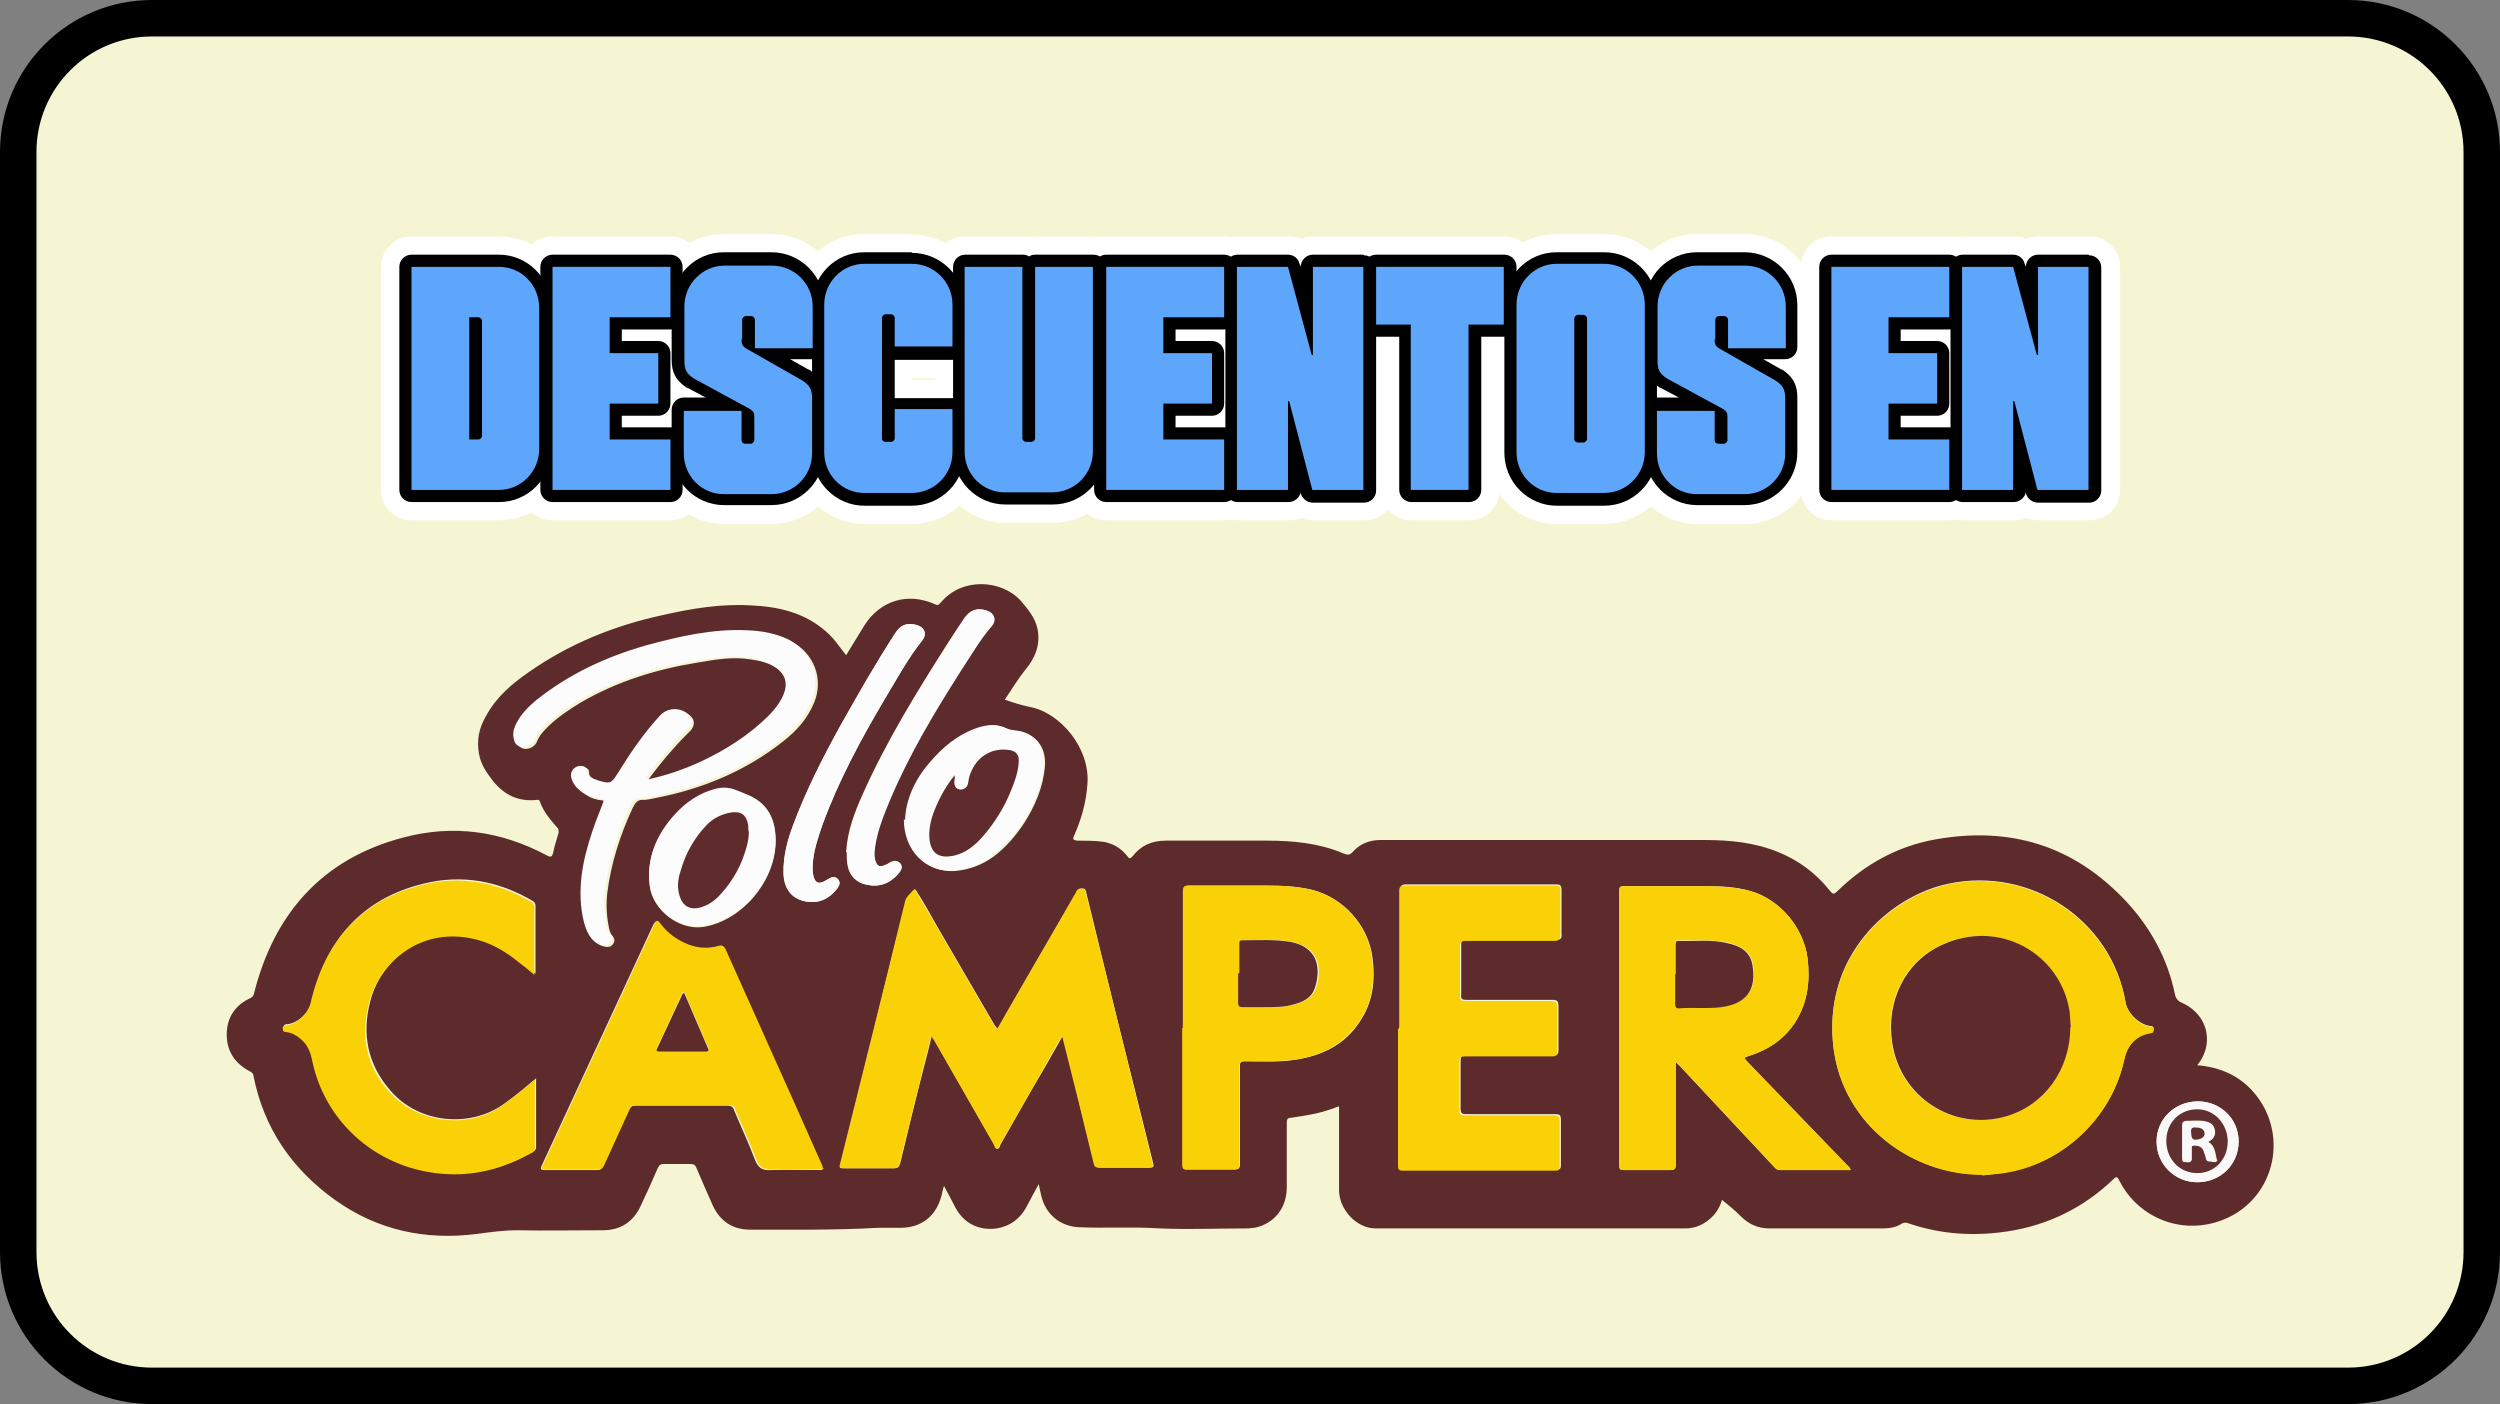 <?xml version="1.0" encoding="UTF-8"?>
<svg xmlns="http://www.w3.org/2000/svg" version="1.1" viewBox="0 0 411.3 231">
  <rect x="0" y="0" width="411.3" height="231" fill="#808080" stroke="none"/>
  <defs>
    <style>
      .cls-1 {
        fill: #fad006;
      }

      .cls-2 {
        fill: #622f31;
      }

      .cls-3 {
        fill: #5f2b2d;
      }

      .cls-4 {
        isolation: isolate;
      }

      .cls-5 {
        fill: #fff;
      }

      .cls-6 {
        fill: #5ea6fc;
      }

      .cls-7 {
        fill: #f5f5d3;
        fill-rule: evenodd;
      }

      .cls-8 {
        fill: #5e2a2c;
      }

      .cls-9 {
        fill: #5e2b2c;
      }

      .cls-10 {
        fill: #fcfcfc;
      }

      .cls-11 {
        fill: #faf8f8;
      }
    </style>
  </defs>
  <!-- Generator: Adobe Illustrator 28.6.0, SVG Export Plug-In . SVG Version: 1.2.0 Build 709)  -->
  <g>
    <g id="Capa_1">
      <g>
        <g>
          <path class="cls-7" d="M25,3h361.3c12.1,0,22,9.9,22,22v181c0,12.1-9.9,22-22,22H25c-12.1,0-22-9.9-22-22V25C3,12.8,12.9,3,25,3Z"/>
          <path d="M386.3,231H25c-13.8,0-25-11.2-25-25V25C0,11.2,11.2,0,25,0h361.3c13.8,0,25,11.2,25,25v181c0,13.8-11.2,25-25,25ZM25,6C14.5,6,6,14.5,6,25v181c0,10.5,8.5,19,19,19h361.3c10.5,0,19-8.5,19-19V25c0-10.5-8.5-19-19-19H25Z"/>
        </g>
        <g class="cls-4">
          <g class="cls-4">
            <g>
              <path class="cls-5" d="M67.7,83.1c-1.4,0-2.5-1.1-2.5-2.5v-36.7c0-1.4,1.1-2.5,2.5-2.5h14.4c5,0,9.1,4.1,9.1,9.2v23.3c0,5.1-4.1,9.2-9.1,9.2h-14.4Z"/>
              <path class="cls-5" d="M82.1,43.9c3.7,0,6.6,3,6.6,6.7v23.3c0,3.7-3,6.7-6.6,6.7h-14.4v-36.7h14.4M77.2,72.3h1.5c.3,0,.6-.3.6-.6v-18.9c0-.3-.3-.6-.6-.6h-1.5v20.1M82.1,38.9h-14.4c-2.8,0-5,2.2-5,5v36.7c0,2.8,2.2,5,5,5h14.4c6.4,0,11.6-5.2,11.6-11.7v-23.3c0-6.4-5.2-11.7-11.6-11.7h0Z"/>
            </g>
            <g>
              <path class="cls-5" d="M90.9,83.1c-1.4,0-2.5-1.1-2.5-2.5v-36.7c0-1.4,1.1-2.5,2.5-2.5h19.4c1.4,0,2.5,1.1,2.5,2.5v8.3c0,1.4-1.1,2.5-2.5,2.5h-7.5v.9h5.5c1.4,0,2.5,1.1,2.5,2.5v8.3c0,1.4-1.1,2.5-2.5,2.5h-5.5v.9h7.5c1.4,0,2.5,1.1,2.5,2.5v8.3c0,1.4-1.1,2.5-2.5,2.5h-19.4Z"/>
              <path class="cls-5" d="M110.3,43.9v8.3h-10v5.9h8v8.3h-8v5.9h10v8.3h-19.4v-36.7h19.4M110.3,38.9h-19.4c-2.8,0-5,2.2-5,5v36.7c0,2.8,2.2,5,5,5h19.4c2.8,0,5-2.2,5-5v-8.3c0-1.8-.9-3.3-2.3-4.2.2-.5.3-1.1.3-1.7v-8.3c0-.6-.1-1.2-.3-1.7,1.4-.9,2.3-2.4,2.3-4.2v-8.3c0-2.8-2.2-5-5-5h0Z"/>
            </g>
            <g>
              <path class="cls-5" d="M119.1,83.6c-5,0-9.1-4.1-9.1-9.2v-7c0-1.4,1.1-2.5,2.5-2.5h1.7l-1.2-.7c0,0-.1,0-.2-.1-2-1.3-2.8-2.7-2.8-5v-9c0-5.1,4.1-9.2,9.1-9.2h7.8c5.1,0,9.2,4.1,9.2,9.2v6.9c0,1.4-1.1,2.5-2.5,2.5h-1.7l1.3.8c0,0,.1,0,.2.1,1.6,1.1,2.7,2.4,2.7,5v9c0,5.1-4.1,9.2-9.2,9.2h-7.8Z"/>
              <path class="cls-5" d="M126.9,43.5c3.7,0,6.7,3,6.7,6.7v6.9h-9.5v-4.7c0-.3-.3-.6-.6-.6h-.9c-.3,0-.6.3-.6.6v3.3c0,.8,0,1.1.7,1.6l9.3,5.3c1.2.8,1.6,1.4,1.6,3v9c0,3.7-3,6.7-6.7,6.7h-7.8c-3.7,0-6.6-3-6.6-6.7v-7h9.5v4.8c0,.4.3.6.6.6h.9c.3,0,.6-.3.6-.6v-3.5c0-.9,0-1.1-.7-1.6l-9.2-5c-1.2-.8-1.6-1.4-1.6-2.9v-9c0-3.7,3-6.7,6.6-6.7h7.8M126.9,38.5h-7.8c-6.4,0-11.6,5.2-11.6,11.7v9c0,1.9.4,3.5,1.4,4.8-.9.9-1.4,2.1-1.4,3.5v7c0,6.4,5.2,11.7,11.6,11.7h7.8c6.4,0,11.7-5.2,11.7-11.7v-9c0-2.2-.6-3.7-1.4-4.9.9-.9,1.4-2.1,1.4-3.5v-6.9c0-6.4-5.2-11.7-11.7-11.7h0Z"/>
            </g>
            <g>
              <path class="cls-5" d="M142.3,83.6c-5,0-9.1-4.1-9.1-9.2v-24.3c0-5.1,4.1-9.2,9.1-9.2h7.8c5.1,0,9.2,4.1,9.2,9.2v6.9c0,1.4-1.1,2.5-2.5,2.5h-9.1v5.3h9.1c1.4,0,2.5,1.1,2.5,2.5v7c0,5.1-4.1,9.2-9.2,9.2h-7.8Z"/>
              <path class="cls-5" d="M150,43.5c3.7,0,6.7,3,6.7,6.7v6.9h-9.5v-4.7c0-.3-.3-.6-.6-.6h-.9c-.3,0-.6.3-.6.6v19.8c0,.4.3.6.6.6h.9c.3,0,.6-.3.6-.6v-4.8h9.5v7c0,3.7-3,6.7-6.7,6.7h-7.8c-3.7,0-6.6-3-6.6-6.7v-24.3c0-3.7,3-6.7,6.6-6.7h7.8M150,38.5h-7.8c-6.4,0-11.6,5.2-11.6,11.7v24.3c0,6.4,5.2,11.7,11.6,11.7h7.8c6.4,0,11.7-5.2,11.7-11.7v-7c0-2.8-2.2-5-5-5h-6.6v-.3h6.6c2.8,0,5-2.2,5-5v-6.9c0-6.4-5.2-11.7-11.7-11.7h0Z"/>
            </g>
            <g>
              <path class="cls-5" d="M165.4,83.5c-5,0-9.1-4.1-9.1-9.2v-30.4c0-1.4,1.1-2.5,2.5-2.5h9.5c.4,0,.7,0,1,.2.3-.1.7-.2,1-.2h9.5c1.4,0,2.5,1.1,2.5,2.5v30.4c0,5.1-4.1,9.2-9.2,9.2h-7.8Z"/>
              <path class="cls-5" d="M179.8,43.9v30.4c0,3.7-3,6.7-6.7,6.7h-7.8c-3.7,0-6.6-3-6.6-6.7v-30.4h9.5v28.2c0,.3.3.6.6.6h.9c.3,0,.6-.3.6-.6v-28.2h9.5M179.8,38.9h-9.5c-.4,0-.7,0-1,.1-.3,0-.7-.1-1-.1h-9.5c-2.8,0-5,2.2-5,5v30.4c0,6.4,5.2,11.7,11.6,11.7h7.8c6.4,0,11.7-5.2,11.7-11.7v-30.4c0-2.8-2.2-5-5-5h0Z"/>
            </g>
            <g>
              <path class="cls-5" d="M181.9,83.1c-1.4,0-2.5-1.1-2.5-2.5v-36.7c0-1.4,1.1-2.5,2.5-2.5h19.4c1.4,0,2.5,1.1,2.5,2.5v8.3c0,1.4-1.1,2.5-2.5,2.5h-7.5v.9h5.5c1.4,0,2.5,1.1,2.5,2.5v8.3c0,1.4-1.1,2.5-2.5,2.5h-5.5v.9h7.5c1.4,0,2.5,1.1,2.5,2.5v8.3c0,1.4-1.1,2.5-2.5,2.5h-19.4Z"/>
              <path class="cls-5" d="M201.4,43.9v8.3h-10v5.9h8v8.3h-8v5.9h10v8.3h-19.4v-36.7h19.4M201.4,38.9h-19.4c-2.8,0-5,2.2-5,5v36.7c0,2.8,2.2,5,5,5h19.4c2.8,0,5-2.2,5-5v-8.3c0-1.8-.9-3.3-2.3-4.2.2-.5.3-1.1.3-1.7v-8.3c0-.6-.1-1.2-.3-1.7,1.4-.9,2.3-2.4,2.3-4.2v-8.3c0-2.8-2.2-5-5-5h0Z"/>
            </g>
            <g>
              <path class="cls-5" d="M215.9,83.1c-.8,0-1.5-.4-2-1-.5.6-1.2,1-2,1h-8.4c-1.4,0-2.5-1.1-2.5-2.5v-36.7c0-1.4,1.1-2.5,2.5-2.5h8.3c.8,0,1.6.4,2,1.1.5-.6,1.2-1.1,2-1.1h8.3c1.4,0,2.5,1.1,2.5,2.5v36.7c0,1.4-1.1,2.5-2.5,2.5h-8.4Z"/>
              <path class="cls-5" d="M224.3,43.9v36.7h-8.4l-3.8-14.6h-.2v14.6h-8.4v-36.7h8.3l3.9,14.5h.2v-14.5h8.3M224.3,38.9h-8.3c-.7,0-1.4.2-2,.4-.6-.3-1.3-.4-2-.4h-8.3c-2.8,0-5,2.2-5,5v36.7c0,2.8,2.2,5,5,5h8.4c.7,0,1.4-.1,2-.4.6.3,1.3.4,2,.4h8.4c2.8,0,5-2.2,5-5v-36.7c0-2.8-2.2-5-5-5h0Z"/>
            </g>
            <g>
              <path class="cls-5" d="M232.2,83.1c-1.4,0-2.5-1.1-2.5-2.5v-24.7h-3.3c-1.4,0-2.5-1.1-2.5-2.5v-9.5c0-1.4,1.1-2.5,2.5-2.5h21c1.4,0,2.5,1.1,2.5,2.5v9.5c0,1.4-1.1,2.5-2.5,2.5h-3.3v24.7c0,1.4-1.1,2.5-2.5,2.5h-9.5Z"/>
              <path class="cls-5" d="M247.4,43.9v9.5h-5.8v27.2h-9.5v-27.2h-5.8v-9.5h21M247.4,38.9h-21c-2.8,0-5,2.2-5,5v9.5c0,2.8,2.2,5,5,5h.8v22.2c0,2.8,2.2,5,5,5h9.5c2.8,0,5-2.2,5-5v-22.2h.8c2.8,0,5-2.2,5-5v-9.5c0-2.8-2.2-5-5-5h0Z"/>
            </g>
            <g>
              <path class="cls-5" d="M256.1,83.6c-5,0-9.1-4.1-9.1-9.2v-24.3c0-5.1,4.1-9.2,9.1-9.2h7.8c5.1,0,9.2,4.1,9.2,9.2v24.3c0,5.1-4.1,9.2-9.2,9.2h-7.8Z"/>
              <path class="cls-5" d="M263.9,43.5c3.7,0,6.7,3,6.7,6.7v24.3c0,3.7-3,6.7-6.7,6.7h-7.8c-3.7,0-6.6-3-6.6-6.7v-24.3c0-3.7,3-6.7,6.6-6.7h7.8M259.6,72.8h.9c.3,0,.6-.3.6-.6v-19.8c0-.3-.3-.6-.6-.6h-.9c-.3,0-.6.3-.6.6v19.8c0,.4.3.6.6.6M263.9,38.5h-7.8c-6.4,0-11.6,5.2-11.6,11.7v24.3c0,6.4,5.2,11.7,11.6,11.7h7.8c6.4,0,11.7-5.2,11.7-11.7v-24.3c0-6.4-5.2-11.7-11.7-11.7h0Z"/>
            </g>
            <g>
              <path class="cls-5" d="M279.3,83.6c-5,0-9.1-4.1-9.1-9.2v-7c0-1.4,1.1-2.5,2.5-2.5h1.7l-1.2-.7c0,0-.1,0-.2-.1-2-1.3-2.8-2.7-2.8-5v-9c0-5.1,4.1-9.2,9.1-9.2h7.8c5.1,0,9.2,4.1,9.2,9.2v6.9c0,1.4-1.1,2.5-2.5,2.5h-1.7l1.3.8c0,0,.1,0,.2.1,1.6,1.1,2.7,2.4,2.7,5v9c0,5.1-4.1,9.2-9.2,9.2h-7.8Z"/>
              <path class="cls-5" d="M287,43.5c3.7,0,6.7,3,6.7,6.7v6.9h-9.5v-4.7c0-.3-.3-.6-.6-.6h-.9c-.3,0-.6.3-.6.6v3.3c0,.8,0,1.1.7,1.6l9.3,5.3c1.2.8,1.6,1.4,1.6,3v9c0,3.7-3,6.7-6.7,6.7h-7.8c-3.7,0-6.6-3-6.6-6.7v-7h9.5v4.8c0,.4.3.6.6.6h.9c.3,0,.6-.3.6-.6v-3.5c0-.9,0-1.1-.7-1.6l-9.2-5c-1.2-.8-1.6-1.4-1.6-2.9v-9c0-3.7,3-6.7,6.6-6.7h7.8M287,38.5h-7.8c-6.4,0-11.6,5.2-11.6,11.7v9c0,1.9.4,3.5,1.4,4.8-.9.9-1.4,2.1-1.4,3.5v7c0,6.4,5.2,11.7,11.6,11.7h7.8c6.4,0,11.7-5.2,11.7-11.7v-9c0-2.2-.6-3.7-1.4-4.9.9-.9,1.4-2.1,1.4-3.5v-6.9c0-6.4-5.2-11.7-11.7-11.7h0Z"/>
            </g>
            <g>
              <path class="cls-5" d="M301.2,83.1c-1.4,0-2.5-1.1-2.5-2.5v-36.7c0-1.4,1.1-2.5,2.5-2.5h19.4c1.4,0,2.5,1.1,2.5,2.5v8.3c0,1.4-1.1,2.5-2.5,2.5h-7.5v.9h5.5c1.4,0,2.5,1.1,2.5,2.5v8.3c0,1.4-1.1,2.5-2.5,2.5h-5.5v.9h7.5c1.4,0,2.5,1.1,2.5,2.5v8.3c0,1.4-1.1,2.5-2.5,2.5h-19.4Z"/>
              <path class="cls-5" d="M320.7,43.9v8.3h-10v5.9h8v8.3h-8v5.9h10v8.3h-19.4v-36.7h19.4M320.7,38.9h-19.4c-2.8,0-5,2.2-5,5v36.7c0,2.8,2.2,5,5,5h19.4c2.8,0,5-2.2,5-5v-8.3c0-1.8-.9-3.3-2.3-4.2.2-.5.3-1.1.3-1.7v-8.3c0-.6-.1-1.2-.3-1.7,1.4-.9,2.3-2.4,2.3-4.2v-8.3c0-2.8-2.2-5-5-5h0Z"/>
            </g>
            <g>
              <path class="cls-5" d="M335.2,83.1c-.8,0-1.5-.4-2-1-.5.6-1.2,1-2,1h-8.4c-1.4,0-2.5-1.1-2.5-2.5v-36.7c0-1.4,1.1-2.5,2.5-2.5h8.3c.8,0,1.6.4,2,1.1.5-.6,1.2-1.1,2-1.1h8.3c1.4,0,2.5,1.1,2.5,2.5v36.7c0,1.4-1.1,2.5-2.5,2.5h-8.4Z"/>
              <path class="cls-5" d="M343.6,43.9v36.7h-8.4l-3.8-14.6h-.2v14.6h-8.4v-36.7h8.3l3.9,14.5h.2v-14.5h8.3M343.6,38.9h-8.3c-.7,0-1.4.2-2,.4-.6-.3-1.3-.4-2-.4h-8.3c-2.8,0-5,2.2-5,5v36.7c0,2.8,2.2,5,5,5h8.4c.7,0,1.4-.1,2-.4.6.3,1.3.4,2,.4h8.4c2.8,0,5-2.2,5-5v-36.7c0-2.8-2.2-5-5-5h0Z"/>
            </g>
          </g>
        </g>
        <g class="cls-4">
          <g class="cls-4">
            <g>
              <path d="M67.7,81.6c-.6,0-1-.4-1-1v-36.7c0-.6.4-1,1-1h14.4c4.2,0,7.6,3.4,7.6,7.7v23.3c0,4.2-3.4,7.7-7.6,7.7h-14.4ZM78.2,71.3v-18.1h0v18.1h0Z"/>
              <path d="M82.1,43.9c3.7,0,6.6,3,6.6,6.7v23.3c0,3.7-3,6.7-6.6,6.7h-14.4v-36.7h14.4M77.2,72.3h1.5c.3,0,.6-.3.6-.6v-18.9c0-.3-.3-.6-.6-.6h-1.5v20.1M82.1,41.9h-14.4c-1.1,0-2,.9-2,2v36.7c0,1.1.9,2,2,2h14.4c4.8,0,8.6-3.9,8.6-8.7v-23.3c0-4.8-3.9-8.7-8.6-8.7h0Z"/>
            </g>
            <g>
              <path d="M90.9,81.6c-.6,0-1-.4-1-1v-36.7c0-.6.4-1,1-1h19.4c.6,0,1,.4,1,1v8.3c0,.6-.4,1-1,1h-9v3.9h7c.6,0,1,.4,1,1v8.3c0,.6-.4,1-1,1h-7v3.9h9c.6,0,1,.4,1,1v8.3c0,.6-.4,1-1,1h-19.4Z"/>
              <path d="M110.3,43.9v8.3h-10v5.9h8v8.3h-8v5.9h10v8.3h-19.4v-36.7h19.4M110.3,41.9h-19.4c-1.1,0-2,.9-2,2v36.7c0,1.1.9,2,2,2h19.4c1.1,0,2-.9,2-2v-8.3c0-1.1-.9-2-2-2h-8v-1.9h6c1.1,0,2-.9,2-2v-8.3c0-1.1-.9-2-2-2h-6v-1.9h8c1.1,0,2-.9,2-2v-8.3c0-1.1-.9-2-2-2h0Z"/>
            </g>
            <g>
              <path d="M119.1,82.1c-4.2,0-7.6-3.4-7.6-7.7v-7c0-.6.4-1,1-1h7.6l-6.4-3.5c-1.6-1.1-2.1-2-2.1-3.8v-9c0-4.2,3.4-7.7,7.6-7.7h7.8c4.2,0,7.7,3.4,7.7,7.7v6.9c0,.6-.4,1-1,1h-7.4l6.3,3.6c1.4.9,2.1,1.8,2.1,3.8v9c0,4.2-3.4,7.7-7.7,7.7h-7.8ZM123,71.8v-3.2c0-.2,0-.5,0-.6,0,0,0,0,0,0v3.8h0ZM123,56.2v-3.5h0v2.9c0,.2,0,.5,0,.6h0s0,0,0,0Z"/>
              <path d="M126.9,43.5c3.7,0,6.7,3,6.7,6.7v6.9h-9.5v-4.7c0-.3-.3-.6-.6-.6h-.9c-.3,0-.6.3-.6.6v3.3c0,.8,0,1.1.7,1.6l9.3,5.3c1.2.8,1.6,1.4,1.6,3v9c0,3.7-3,6.7-6.7,6.7h-7.8c-3.7,0-6.6-3-6.6-6.7v-7h9.5v4.8c0,.4.3.6.6.6h.9c.3,0,.6-.3.6-.6v-3.5c0-.9,0-1.1-.7-1.6l-9.2-5c-1.2-.8-1.6-1.4-1.6-2.9v-9c0-3.7,3-6.7,6.6-6.7h7.8M126.9,41.5h-7.8c-4.8,0-8.6,3.9-8.6,8.7v9c0,2.1.7,3.4,2.5,4.6,0,0,0,0,.1,0l3,1.6h-3.6c-1.1,0-2,.9-2,2v7c0,4.8,3.9,8.7,8.6,8.7h7.8c4.8,0,8.7-3.9,8.7-8.7v-9c0-2.4-1-3.6-2.5-4.6,0,0,0,0-.1,0l-3-1.7h3.6c1.1,0,2-.9,2-2v-6.9c0-4.8-3.9-8.7-8.7-8.7h0Z"/>
            </g>
            <g>
              <path d="M142.3,82.1c-4.2,0-7.6-3.4-7.6-7.7v-24.3c0-4.2,3.4-7.7,7.6-7.7h7.8c4.2,0,7.7,3.4,7.7,7.7v6.9c0,.6-.4,1-1,1h-9.5c-.6,0-1-.4-1-1v-4.3h0v19.1h0v-4.4c0-.6.4-1,1-1h9.5c.6,0,1,.4,1,1v7c0,4.2-3.4,7.7-7.7,7.7h-7.8Z"/>
              <path d="M150,43.5c3.7,0,6.7,3,6.7,6.7v6.9h-9.5v-4.7c0-.3-.3-.6-.6-.6h-.9c-.3,0-.6.3-.6.6v19.8c0,.4.3.6.6.6h.9c.3,0,.6-.3.6-.6v-4.8h9.5v7c0,3.7-3,6.7-6.7,6.7h-7.8c-3.7,0-6.6-3-6.6-6.7v-24.3c0-3.7,3-6.7,6.6-6.7h7.8M150,41.5h-7.8c-4.8,0-8.6,3.9-8.6,8.7v24.3c0,4.8,3.9,8.7,8.6,8.7h7.8c4.8,0,8.7-3.9,8.7-8.7v-7c0-1.1-.9-2-2-2h-9.5s0,0,0,0v-6.3s0,0,0,0h9.5c1.1,0,2-.9,2-2v-6.9c0-4.8-3.9-8.7-8.7-8.7h0Z"/>
            </g>
            <g>
              <path d="M165.4,82c-4.2,0-7.6-3.4-7.6-7.7v-30.4c0-.6.4-1,1-1h9.5c.6,0,1,.4,1,1v27.8h0v-27.8c0-.6.4-1,1-1h9.5c.6,0,1,.4,1,1v30.4c0,4.2-3.4,7.7-7.7,7.7h-7.8Z"/>
              <path d="M179.8,43.9v30.4c0,3.7-3,6.7-6.7,6.7h-7.8c-3.7,0-6.6-3-6.6-6.7v-30.4h9.5v28.2c0,.3.3.6.6.6h.9c.3,0,.6-.3.6-.6v-28.2h9.5M179.8,41.9h-9.5c-.4,0-.7.1-1,.3-.3-.2-.6-.3-1-.3h-9.5c-1.1,0-2,.9-2,2v30.4c0,4.8,3.9,8.7,8.6,8.7h7.8c4.8,0,8.7-3.9,8.7-8.7v-30.4c0-1.1-.9-2-2-2h0Z"/>
            </g>
            <g>
              <path d="M181.9,81.6c-.6,0-1-.4-1-1v-36.7c0-.6.4-1,1-1h19.4c.6,0,1,.4,1,1v8.3c0,.6-.4,1-1,1h-9v3.9h7c.6,0,1,.4,1,1v8.3c0,.6-.4,1-1,1h-7v3.9h9c.6,0,1,.4,1,1v8.3c0,.6-.4,1-1,1h-19.4Z"/>
              <path d="M201.4,43.9v8.3h-10v5.9h8v8.3h-8v5.9h10v8.3h-19.4v-36.7h19.4M201.4,41.9h-19.4c-1.1,0-2,.9-2,2v36.7c0,1.1.9,2,2,2h19.4c1.1,0,2-.9,2-2v-8.3c0-1.1-.9-2-2-2h-8v-1.9h6c1.1,0,2-.9,2-2v-8.3c0-1.1-.9-2-2-2h-6v-1.9h8c1.1,0,2-.9,2-2v-8.3c0-1.1-.9-2-2-2h0Z"/>
            </g>
            <g>
              <path d="M215.9,81.6c-.5,0-.9-.3-1-.7l-2-7.7v7.4c0,.6-.4,1-1,1h-8.4c-.6,0-1-.4-1-1v-36.7c0-.6.4-1,1-1h8.3c.5,0,.8.3,1,.7l2.1,7.9v-7.6c0-.6.4-1,1-1h8.3c.6,0,1,.4,1,1v36.7c0,.6-.4,1-1,1h-8.4Z"/>
              <path d="M224.3,43.9v36.7h-8.4l-3.8-14.6h-.2v14.6h-8.4v-36.7h8.3l3.9,14.5h.2v-14.5h8.3M224.3,41.9h-8.3c-1.1,0-2,.9-2,2h0c0,0-.2-.5-.2-.5-.2-.9-1-1.5-1.9-1.5h-8.3c-1.1,0-2,.9-2,2v36.7c0,1.1.9,2,2,2h8.4c1,0,1.9-.8,2-1.7v.3c.3.9,1.1,1.5,2,1.5h8.4c1.1,0,2-.9,2-2v-36.7c0-1.1-.9-2-2-2h0Z"/>
            </g>
            <g>
              <path d="M232.2,81.6c-.6,0-1-.4-1-1v-26.2h-4.8c-.6,0-1-.4-1-1v-9.5c0-.6.4-1,1-1h21c.6,0,1,.4,1,1v9.5c0,.6-.4,1-1,1h-4.8v26.2c0,.6-.4,1-1,1h-9.5Z"/>
              <path d="M247.4,43.9v9.5h-5.8v27.2h-9.5v-27.2h-5.8v-9.5h21M247.4,41.9h-21c-1.1,0-2,.9-2,2v9.5c0,1.1.9,2,2,2h3.8v25.2c0,1.1.9,2,2,2h9.5c1.1,0,2-.9,2-2v-25.2h3.8c1.1,0,2-.9,2-2v-9.5c0-1.1-.9-2-2-2h0Z"/>
            </g>
            <g>
              <path d="M256.1,82.1c-4.2,0-7.6-3.4-7.6-7.7v-24.3c0-4.2,3.4-7.7,7.6-7.7h7.8c4.2,0,7.7,3.4,7.7,7.7v24.3c0,4.2-3.4,7.7-7.7,7.7h-7.8ZM260,71.8v-19.1h0v19.1h0Z"/>
              <path d="M263.9,43.5c3.7,0,6.7,3,6.7,6.7v24.3c0,3.7-3,6.7-6.7,6.7h-7.8c-3.7,0-6.6-3-6.6-6.7v-24.3c0-3.7,3-6.7,6.6-6.7h7.8M259.6,72.8h.9c.3,0,.6-.3.6-.6v-19.8c0-.3-.3-.6-.6-.6h-.9c-.3,0-.6.3-.6.6v19.8c0,.4.3.6.6.6M263.9,41.5h-7.8c-4.8,0-8.6,3.9-8.6,8.7v24.3c0,4.8,3.9,8.7,8.6,8.7h7.8c4.8,0,8.7-3.9,8.7-8.7v-24.3c0-4.8-3.9-8.7-8.7-8.7h0Z"/>
            </g>
            <g>
              <path d="M279.3,82.1c-4.2,0-7.6-3.4-7.6-7.7v-7c0-.6.4-1,1-1h7.6l-6.4-3.5c-1.6-1.1-2.1-2-2.1-3.8v-9c0-4.2,3.4-7.7,7.6-7.7h7.8c4.2,0,7.7,3.4,7.7,7.7v6.9c0,.6-.4,1-1,1h-7.4l6.3,3.6c1.4.9,2.1,1.8,2.1,3.8v9c0,4.2-3.4,7.7-7.7,7.7h-7.8ZM283.2,71.8v-3.2c0-.2,0-.5,0-.6,0,0,0,0,0,0v3.8h0ZM283.2,56.2v-3.5h0v2.9c0,.2,0,.5,0,.6h0s0,0,0,0Z"/>
              <path d="M287,43.5c3.7,0,6.7,3,6.7,6.7v6.9h-9.5v-4.7c0-.3-.3-.6-.6-.6h-.9c-.3,0-.6.3-.6.6v3.3c0,.8,0,1.1.7,1.6l9.3,5.3c1.2.8,1.6,1.4,1.6,3v9c0,3.7-3,6.7-6.7,6.7h-7.8c-3.7,0-6.6-3-6.6-6.7v-7h9.5v4.8c0,.4.3.6.6.6h.9c.3,0,.6-.3.6-.6v-3.5c0-.9,0-1.1-.7-1.6l-9.2-5c-1.2-.8-1.6-1.4-1.6-2.9v-9c0-3.7,3-6.7,6.6-6.7h7.8M287,41.5h-7.8c-4.8,0-8.6,3.9-8.6,8.7v9c0,2.1.7,3.4,2.5,4.6,0,0,0,0,.1,0l3,1.6h-3.6c-1.1,0-2,.9-2,2v7c0,4.8,3.9,8.7,8.6,8.7h7.8c4.8,0,8.7-3.9,8.7-8.7v-9c0-2.4-1-3.6-2.5-4.6,0,0,0,0-.1,0l-3-1.7h3.6c1.1,0,2-.9,2-2v-6.9c0-4.8-3.9-8.7-8.7-8.7h0Z"/>
            </g>
            <g>
              <path d="M301.2,81.6c-.6,0-1-.4-1-1v-36.7c0-.6.4-1,1-1h19.4c.6,0,1,.4,1,1v8.3c0,.6-.4,1-1,1h-9v3.9h7c.6,0,1,.4,1,1v8.3c0,.6-.4,1-1,1h-7v3.9h9c.6,0,1,.4,1,1v8.3c0,.6-.4,1-1,1h-19.4Z"/>
              <path d="M320.7,43.9v8.3h-10v5.9h8v8.3h-8v5.9h10v8.3h-19.4v-36.7h19.4M320.7,41.9h-19.4c-1.1,0-2,.9-2,2v36.7c0,1.1.9,2,2,2h19.4c1.1,0,2-.9,2-2v-8.3c0-1.1-.9-2-2-2h-8v-1.9h6c1.1,0,2-.9,2-2v-8.3c0-1.1-.9-2-2-2h-6v-1.9h8c1.1,0,2-.9,2-2v-8.3c0-1.1-.9-2-2-2h0Z"/>
            </g>
            <g>
              <path d="M335.2,81.6c-.5,0-.9-.3-1-.7l-2-7.7v7.4c0,.6-.4,1-1,1h-8.4c-.6,0-1-.4-1-1v-36.7c0-.6.4-1,1-1h8.3c.5,0,.8.3,1,.7l2.1,7.9v-7.6c0-.6.4-1,1-1h8.3c.6,0,1,.4,1,1v36.7c0,.6-.4,1-1,1h-8.4Z"/>
              <path d="M343.6,43.9v36.7h-8.4l-3.8-14.6h-.2v14.6h-8.4v-36.7h8.3l3.9,14.5h.2v-14.5h8.3M343.6,41.9h-8.3c-1.1,0-2,.9-2,2h0c0,0-.2-.5-.2-.5-.2-.9-1-1.5-1.9-1.5h-8.3c-1.1,0-2,.9-2,2v36.7c0,1.1.9,2,2,2h8.4c1,0,1.9-.8,2-1.7v.3c.3.9,1.1,1.5,2,1.5h8.4c1.1,0,2-.9,2-2v-36.7c0-1.1-.9-2-2-2h0Z"/>
            </g>
          </g>
        </g>
        <g class="cls-4">
          <g class="cls-4">
            <path class="cls-6" d="M88.7,50.6v23.3c0,3.7-3,6.7-6.6,6.7h-14.4v-36.7h14.4c3.7,0,6.6,3,6.6,6.7ZM78.7,72.3c.3,0,.6-.3.6-.6v-18.9c0-.3-.3-.6-.6-.6h-1.5v20.1h1.5Z"/>
            <path class="cls-6" d="M110.3,43.9v8.3h-10v5.9h8v8.3h-8v5.9h10v8.3h-19.4v-36.7h19.4Z"/>
            <path class="cls-6" d="M122,55.7c0,.8,0,1.1.7,1.6l9.3,5.3c1.2.8,1.6,1.4,1.6,3v9c0,3.7-3,6.7-6.7,6.7h-7.8c-3.7,0-6.6-3-6.6-6.7v-7h9.5v4.8c0,.4.3.6.6.6h.9c.3,0,.6-.3.6-.6v-3.5c0-.9,0-1.1-.7-1.6l-9.2-5c-1.2-.8-1.6-1.4-1.6-2.9v-9c0-3.7,3-6.7,6.6-6.7h7.8c3.7,0,6.7,3,6.7,6.7v6.9h-9.5v-4.7c0-.3-.3-.6-.6-.6h-.9c-.3,0-.6.3-.6.6v3.3Z"/>
            <path class="cls-6" d="M156.7,74.4c0,3.7-3,6.7-6.7,6.7h-7.8c-3.7,0-6.6-3-6.6-6.7v-24.3c0-3.7,3-6.7,6.6-6.7h7.8c3.7,0,6.7,3,6.7,6.7v6.9h-9.5v-4.7c0-.3-.3-.6-.6-.6h-.9c-.3,0-.6.3-.6.6v19.8c0,.4.3.6.6.6h.9c.3,0,.6-.3.6-.6v-4.8h9.5v7Z"/>
            <path class="cls-6" d="M170.3,43.9h9.5v30.4c0,3.7-3,6.7-6.7,6.7h-7.8c-3.7,0-6.6-3-6.6-6.7v-30.4h9.5v28.2c0,.3.3.6.6.6h.9c.3,0,.6-.3.6-.6v-28.2Z"/>
            <path class="cls-6" d="M201.4,43.9v8.3h-10v5.9h8v8.3h-8v5.9h10v8.3h-19.4v-36.7h19.4Z"/>
            <path class="cls-6" d="M211.9,43.9l3.9,14.5h.2v-14.5h8.3v36.7h-8.4l-3.8-14.6h-.2v14.6h-8.4v-36.7h8.3Z"/>
            <path class="cls-6" d="M226.4,53.4v-9.5h21v9.5h-5.8v27.2h-9.5v-27.2h-5.8Z"/>
            <path class="cls-6" d="M270.6,74.4c0,3.7-3,6.7-6.7,6.7h-7.8c-3.7,0-6.6-3-6.6-6.7v-24.3c0-3.7,3-6.7,6.6-6.7h7.8c3.7,0,6.7,3,6.7,6.7v24.3ZM259,72.2c0,.4.3.6.6.6h.9c.3,0,.6-.3.6-.6v-19.8c0-.3-.3-.6-.6-.6h-.9c-.3,0-.6.3-.6.6v19.8Z"/>
            <path class="cls-6" d="M282.1,55.7c0,.8,0,1.1.7,1.6l9.3,5.3c1.2.8,1.6,1.4,1.6,3v9c0,3.7-3,6.7-6.7,6.7h-7.8c-3.7,0-6.6-3-6.6-6.7v-7h9.5v4.8c0,.4.3.6.6.6h.9c.3,0,.6-.3.6-.6v-3.5c0-.9,0-1.1-.7-1.6l-9.2-5c-1.2-.8-1.6-1.4-1.6-2.9v-9c0-3.7,3-6.7,6.6-6.7h7.8c3.7,0,6.7,3,6.7,6.7v6.9h-9.5v-4.7c0-.3-.3-.6-.6-.6h-.9c-.3,0-.6.3-.6.6v3.3Z"/>
            <path class="cls-6" d="M320.7,43.9v8.3h-10v5.9h8v8.3h-8v5.9h10v8.3h-19.4v-36.7h19.4Z"/>
            <path class="cls-6" d="M331.2,43.9l3.9,14.5h.2v-14.5h8.3v36.7h-8.4l-3.8-14.6h-.2v14.6h-8.4v-36.7h8.3Z"/>
          </g>
        </g>
        <g>
          <path class="cls-9" d="M360.4,175.2c4.9.1,8.9,2,11.5,6,4.9,7.5,1.2,18.2-8.6,20.2-6,1.2-12-1.8-14.7-7.3-.3-.6-.5-.5-.9-.1-4.9,4.7-10.8,7.6-17.5,8.6-5.4.8-10.8.5-16.1-1.3-.5-.2-.8-.2-1.2,0-.9.6-2,.8-3.1.8-6.2,0-12.5,0-18.7,0-1.9,0-3.4-.7-4.7-2-1-1-2.1-1.9-3.1-2.7-.3,1.1-1,2.4-2.2,3.3-1.1.9-2.4,1.4-3.8,1.4-4.9,0-9.7,0-14.6,0-1.2,0-2.4,0-3.6,0-10.9,0-21.9,0-32.8,0-3.1,0-6-3.1-6-6.3,0-4.3,0-8.5,0-12.8,0-.3,0-.6,0-1-1.8.7-3.5,1.2-5.4,1.5-.8.1-1.7.3-2.5.4-.6,0-.7.3-.7.8,0,3.5,0,7,0,10.6,0,3.4-2,6-5.3,6.7-.4,0-.8.1-1.2.1-4.8,0-9.6.2-14.3,0-4.5-.3-9,0-13.5-.2-3.1-.2-5.4-2.2-6.1-5.2-.1-.6-.3-1.2-.4-1.9-.8,1.4-1.4,2.6-2.1,3.9-1.1,1.9-2.6,3-4.8,3.4-2.9.4-5.4-.8-6.8-3.4-.6-1.2-1.2-2.3-1.9-3.6-.2.6-.3,1.1-.4,1.6-.9,3.4-3.3,5.3-6.8,5.3-1.2,0-2.5,0-3.7,0-7,.4-14,.3-21,.3-2.9,0-4.9-1.4-6.1-3.9-.9-2-1.8-4.1-2.7-6.2-.2-.5-.4-.7-1-.7-1.4,0-2.9,0-4.3,0-.6,0-.8.1-1.1.7-.9,2.1-1.8,4.1-2.8,6.2-1.2,2.6-3.3,4-6.2,4-4.7,0-9.3.1-14,0-2.3,0-4.5.3-6.7.6-8.5,1.1-16.4-.6-23.4-5.6-7.1-5.1-11.7-11.8-13.4-20.4,0-.4-.3-.6-.7-.8-2.4-1.3-3.7-3.3-3.7-6,0-2.7,1.3-4.8,3.9-6,.4-.2.5-.4.6-.8,3.3-13.1,11.2-22.1,24.5-25.6,8.2-2.2,16.1-1.1,23.6,2.9.7.4.9.3,1.1-.4.2-1.1.6-2.2.9-3.3,0-.3,0-.5-.1-.7-1.2-1.4-2.4-2.7-3-4.5-.1-.3-.3-.2-.5-.2-2.9.3-5.2-.7-7.1-3-1.1-1.4-2.1-2.8-2.4-4.6-.4-2.2,0-4.2,1.1-6.1,1.7-3.2,4.3-5.4,7.2-7.4,6.6-4.6,14-7.6,21.9-9.3,4.8-1.1,9.7-1.9,14.6-1.6,4.5.2,8.8,1.2,12.3,4.3,1.3,1.1,2.2,2.5,3.3,3.9,1-1.6,2-3.3,3-4.9,2.6-4.1,7.1-5.5,11.6-3.5.6.3.7,0,1-.3,3.5-4.2,10-3.7,13.1-.3,1.2,1.4,2.4,2.8,2.8,4.7.5,2.6-.4,4.8-2.1,6.8-1.2,1.5-2.2,3.2-3.3,4.8,1.4.5,2.7.9,4.1,1.2,5,.9,10,6.8,9.5,12.7-.2,3-1,5.8-2.2,8.5-.3.6-.1.7.5.8,1.5,0,2.9,0,4.4.2,1.6.3,2.9,1.1,3.9,2.4.3.4.4.4.8,0,1.4-1.8,3.2-2.6,5.5-2.6,5.5,0,11.1,0,16.6,0,4.3,0,8.6.4,12.6,2.1.7.3,1.1.3,1.6-.3,1.2-1.3,2.7-1.9,4.5-1.9,10.5,0,21.1,0,31.6,0,1.6,0,3.2,0,4.8,0,5.7,0,11.3,0,17,0,4.1,0,8.2.4,12.1,2,3.4,1.4,6.2,3.5,8.5,6.4.5.6.7.5,1.2,0,4.5-4.4,9.9-7.4,16.1-8.5,12.3-2.2,22.8,1,31.4,10.2,4,4.3,6.8,9.4,8,15.2.1.6.4,1.1,1,1.4,4.7,2,5.7,7.3,2.2,10.9,0,0-.1.1-.3.3ZM174.7,170.5c.2.2.2.4.3.6,1.7,6.7,3.3,13.5,5,20.2.2.6.4.8,1,.8,2.7,0,5.4,0,8.1,0,.6,0,.8-.1.6-.8-3.7-14.8-7.4-29.6-11-44.5-.1-.6-.4-.7-.9-.6-.5,0-.6.4-.8.8-4.2,7.2-8.3,14.3-12.4,21.5-.1.3-.3.5-.5.8-.2-.3-.3-.5-.5-.7-3.2-5.5-6.4-11-9.6-16.5-1-1.8-2-3.6-3.1-5.3-.1-.2-.3-.7-.6-.3-.4.6-1.1,1-1.3,1.8-3.6,14.4-7.1,28.8-10.7,43.2-.2.7,0,.7.6.7,2.7,0,5.4,0,8.2,0,.6,0,.8-.2,1-.8,1.3-5.4,2.6-10.8,4-16.2.4-1.5.8-3.1,1.2-4.8.2.4.4.6.5.8,3.3,5.7,6.5,11.4,9.8,17.1.1.3.2.7.5.7.3,0,.4-.4.5-.7,2.4-4.2,4.8-8.5,7.3-12.7,1-1.7,1.9-3.4,2.9-5.1ZM326.1,193.3c.7,0,1.8-.1,2.9-.3,10-1.2,18.4-8.9,20.5-18.8.5-2.3,1.9-3.9,4.3-4.3.4,0,.5-.2.5-.6,0-.4-.2-.5-.5-.5-1.8-.2-3.8-2.1-4.1-3.9-2.3-13.6-15.7-22.4-29.2-19.5-9.5,2-20.9,11.8-18.8,27.3,1.7,12.3,12.8,20.6,24.4,20.5ZM304.5,192.5c-.2-.5-.5-.7-.8-1-5.4-5.6-10.8-11.2-16.2-16.8-.7-.7-.7-.7.3-1,3.2-1,5.8-2.8,7.6-5.6,2-3.2,2.4-6.6,2-10.3-.6-5.1-4.5-9.8-9.4-11.2-2.4-.7-4.8-.8-7.2-.8-4.5,0-9,0-13.6,0-.6,0-.8.1-.8.7,0,15.1,0,30.1,0,45.2,0,.7.2.8.8.8,2.5,0,5,0,7.6,0,.7,0,.9-.2.9-.9,0-5.3,0-10.6,0-15.9,0-.3,0-.6,0-1,.3.3.4.5.6.6,5.2,5.6,10.4,11.1,15.6,16.7.2.3.5.5.9.5,3.9,0,7.7,0,11.7,0ZM230.2,169.1s0,0,0,0c0,7.5,0,15,0,22.4,0,.5,0,.9.7.9,8.4,0,16.8,0,25.2,0,.6,0,.7-.2.7-.7,0-2.5,0-5,0-7.5,0-.7-.2-.9-.9-.9-4.9,0-9.8,0-14.7,0-.7,0-.9-.2-.9-.9,0-2.6,0-5.2,0-7.8,0-.8.1-1,1-1,4.7,0,9.4,0,14.2,0,.8,0,.9-.2.9-.9,0-2.4,0-4.7,0-7.1,0-.8-.1-1.1-1-1.1-4.7,0-9.4,0-14.1,0-.7,0-1-.1-.9-.9,0-2.7,0-5.4,0-8.1,0-.8.2-.9.9-.9,4.9,0,9.7,0,14.6,0,.8,0,1.1-.1,1-1,0-2.4,0-4.8,0-7.2,0-.8-.3-.9-.9-.9-8.2,0-16.5,0-24.7,0-.7,0-.9.2-.9.9,0,7.5,0,15,0,22.5ZM194.6,169.1c0,7.5,0,15,0,22.5,0,.6.1.9.8.8,2.6,0,5.1,0,7.7,0,.7,0,.9-.2.9-.9,0-5.4,0-10.8,0-16.1,0-.7.2-.8.8-.8,2.9,0,5.8.2,8.6-.3,4.3-.7,7.9-2.5,10.3-6.2,2.2-3.2,2.6-6.8,2.1-10.6-.7-5.3-4.8-9.8-9.9-11.1-2.5-.6-5-.7-7.5-.7-4.3,0-8.5,0-12.8,0-.8,0-.9.3-.9,1,0,7.5,0,14.9,0,22.4ZM88,177.6c-.5.4-.8.6-1.1.9-1.3,1.1-2.7,2.2-4.1,3.2-5.6,3.9-13.9,3.1-18.5-2.2-3.8-4.3-4.8-9.3-3.4-14.7,1.6-6.5,8.1-12.4,16.9-10.6,3.1.6,5.7,2.2,8.1,4.2.7.6,1.4,1.1,2.2,1.8,0-3.9,0-7.5,0-11.2,0-.4-.2-.6-.5-.8-5.6-3.3-11.7-4.4-18-2.8-10.2,2.5-16,9.4-18.3,19.4-.4,1.7-2.2,3.5-4,3.7-.3,0-.6,0-.6.5,0,.4.1.6.6.6.8,0,1.5.4,2.2,1,1.3,1,1.7,2.4,2.1,3.9,2.5,11,12.1,18.6,23.4,18.5,4.5,0,8.7-1.2,12.6-3.5.3-.2.6-.3.6-.7,0-3.7,0-7.5,0-11.4ZM135.3,192.4c0-.2-.1-.4-.2-.5-5.3-11.9-10.7-23.8-16-35.8-.2-.5-.5-.6-1-.4-1.7.5-3.3.4-5-.2-1.8-.7-3.4-1.8-4.6-3.4-.3-.4-.5-.9-1,0-6.1,13.2-12.2,26.3-18.3,39.5-.2.5-.5.9.4.9,2.9,0,5.7,0,8.6,0,.6,0,.8-.2,1-.7,1.4-3.1,2.8-6.1,4.2-9.2.2-.5.5-.7,1.1-.7,5.1,0,10.1,0,15.2,0,.6,0,.9.2,1.1.8,1.1,2.7,2.4,5.4,3.4,8.1.5,1.3,1.2,1.8,2.6,1.7,2.7-.1,5.5,0,8.3,0ZM106.7,128.2c2-2.7,4.1-5.2,6.3-7.4.4-.4.8-.7,1-1.2.2-.5.2-.9,0-1.3-1.1-1.7-3.5-1.9-4.9-.4-2.7,2.9-5,6.1-7,9.5-1.1,1.8-1.3,1.9-3.3,1.3-.3,0-.6-.2-.8-.3-.6-.3-1.1-.6-1.1-1.4,0-.6-.6-.8-1.1-.7-1,0-1.7,1-1.4,2,.3,1.1,1,1.8,1.9,2.4.9.6,1.8.9,2.9,1,.5,0,.6.2.4.7-.5,1-.9,2-1.2,3.1-1.7,4.7-2.9,9.5-2.3,14.6.2,1.4.4,2.8,1.2,4,.6,1,1.4,1.6,2.6,1.7.5,0,.8-.2,1.1-.7.2-.4,0-.8-.2-1.1-.4-.4-.5-.9-.6-1.3-.4-1.9-.5-3.8-.3-5.7.6-4.9,2.1-9.6,4.2-14.1.4-.8.8-1.4,1.8-1.3.6,0,1.3-.2,1.9-.3,7.7-1.5,14.8-4.4,21-9.3,2.2-1.7,4-3.7,5.1-6.3,1.7-4,0-8.3-3.8-10.2-2.1-1-4.3-1.4-6.6-1.5-5.8-.3-11.4,1-16.9,2.5-6.6,1.8-12.6,4.7-18,9-1.3,1-2.4,2.2-3.2,3.7-.4.8-.7,1.6-.5,2.5.2.8.6,1.4,1.4,1.5.8.1,1.7-.4,2-1.1.4-1.1,1.2-1.9,2-2.7,1.6-1.5,3.4-2.7,5.2-3.8,6-3.5,12.5-5.5,19.3-6.6,2.9-.5,5.8-1,8.8-.5,1.5.2,3,.6,4.3,1.5,1.8,1.3,2.2,2.8,1.3,4.8-.6,1.3-1.5,2.4-2.5,3.4-3.1,3.1-6.8,5.4-10.8,7.3-2.8,1.3-5.6,2.3-8.8,3ZM148.9,134.9c0,5.2,3.7,8.7,8.2,8.4,2.3-.2,4.5-1,6.4-2.4,2-1.5,3.6-3.4,5-5.5,1.8-2.8,3.1-5.9,3.4-9.2.3-3.2-1.4-5.4-4.4-5.9-.6,0-1.3-.1-1.8-.4-1.5-.8-3-.7-4.6-.1-3.3,1.1-5.8,3.3-8,5.8-2.5,2.9-3.9,6.2-4,9.4ZM127.6,138.4c0-3.5-1.3-6.2-4.7-7.5-.7-.3-1.3-.5-2-.8-1.1-.4-2.2-.4-3.3-.1-2.7.7-4.8,2.2-6.6,4.2-3,3.3-4.7,7-4.1,11.6.5,4,4.9,7.3,8.8,6.7,6.3-1,11.8-7.4,11.9-13.9ZM139.3,140.2c0,.7,0,1.3.1,2,.3,1.9,1.5,3.1,3.4,3.4,2.2.4,3.9-.5,5.2-2.2.3-.4.5-.9,0-1.4-.4-.4-.9-.5-1.4-.2-.3.2-.6.4-1,.5-.9.4-1.5.2-1.7-.8-.2-.8-.1-1.5,0-2.3.4-2.6,1.3-5.1,2.4-7.5,3.2-7.6,7.4-14.6,11.8-21.5,1.6-2.4,3-4.9,4.9-7.1,1-1.1.5-2.3-.9-2.7-1.4-.4-2.5,0-3.4,1.2-.9,1.3-1.8,2.7-2.7,4.1-5.1,8-10.1,16.1-14,24.8-1.4,3.1-2.6,6.2-2.8,9.7ZM133.7,148.4c1.6,0,3-.9,4.1-2.3.3-.4.5-.9.1-1.4-.4-.5-.9-.5-1.4-.2-.4.2-.7.4-1.1.6-.8.3-1.2.1-1.5-.7-.2-.6-.3-1.3-.2-2,.1-2.3.9-4.5,1.6-6.7,2.6-7.2,6.3-14,10.2-20.6,2-3.3,3.8-6.7,6.2-9.7.9-1.1.4-2.3-1-2.6-1.6-.4-2.6,0-3.5,1.5-3.2,5-6.1,10.1-9,15.2-2.9,5.2-5.6,10.6-7.7,16.2-.9,2.6-1.7,5.2-1.6,7.9,0,3,1.8,4.8,4.8,4.8ZM361.6,181.2c-3.8,0-6.8,2.9-6.8,6.6,0,3.7,3,6.7,6.7,6.7,3.8,0,6.8-2.9,6.8-6.7,0-3.7-3-6.6-6.7-6.6Z"/>
          <path class="cls-1" d="M174.7,170.5c-1,1.7-2,3.4-2.9,5.1-2.4,4.2-4.8,8.5-7.3,12.7-.1.2-.2.7-.5.7-.3,0-.4-.4-.5-.7-3.3-5.7-6.5-11.4-9.8-17.1-.1-.2-.3-.4-.5-.8-.4,1.7-.8,3.2-1.2,4.8-1.3,5.4-2.7,10.8-4,16.2-.1.6-.4.8-1,.8-2.7,0-5.4,0-8.2,0-.6,0-.8,0-.6-.7,3.6-14.4,7.2-28.8,10.7-43.2.2-.8.8-1.2,1.3-1.8.3-.4.5,0,.6.3,1,1.8,2.1,3.5,3.1,5.3,3.2,5.5,6.4,11,9.6,16.5.1.2.3.4.5.7.2-.3.4-.6.5-.8,4.1-7.2,8.3-14.3,12.4-21.5.2-.3.2-.7.8-.8.5,0,.8,0,.9.6,3.7,14.8,7.3,29.6,11,44.5.2.7,0,.8-.6.8-2.7,0-5.4,0-8.1,0-.7,0-.9-.2-1-.8-1.6-6.7-3.3-13.5-5-20.2,0-.2,0-.4-.3-.6Z"/>
          <path class="cls-1" d="M326.1,193.3c-11.6,0-22.7-8.2-24.4-20.5-2.1-15.5,9.3-25.2,18.8-27.3,13.5-2.9,26.8,5.9,29.2,19.5.3,1.8,2.3,3.7,4.1,3.9.4,0,.6,0,.5.5,0,.4,0,.5-.5.6-2.4.4-3.8,2-4.3,4.3-2.1,9.8-10.5,17.6-20.5,18.8-1.1.1-2.2.2-2.9.3ZM340.6,169c0-.8,0-1.6-.2-2.5-1.4-9.5-11.5-15.5-21.1-11-6,2.8-9.1,9.2-8.1,16,1.3,8.9,9.9,14.6,18.6,12.2,6.4-1.8,10.8-7.7,10.7-14.7Z"/>
          <path class="cls-1" d="M304.5,192.5c-4,0-7.8,0-11.7,0-.4,0-.6-.3-.9-.5-5.2-5.6-10.4-11.1-15.6-16.7-.1-.2-.3-.3-.6-.6,0,.5,0,.7,0,1,0,5.3,0,10.6,0,15.9,0,.7-.2.9-.9.9-2.5,0-5,0-7.6,0-.6,0-.8,0-.8-.8,0-15.1,0-30.1,0-45.2,0-.6.2-.7.8-.7,4.5,0,9,0,13.6,0,2.4,0,4.9.2,7.2.8,4.9,1.4,8.8,6.1,9.4,11.2.4,3.7,0,7.1-2,10.3-1.8,2.8-4.4,4.6-7.6,5.6-.9.3-.9.3-.3,1,5.4,5.6,10.8,11.2,16.2,16.8.3.3.6.5.8,1ZM275.7,160.2c0,1.6,0,3.3,0,4.9,0,.4,0,.7.6.7,2.3,0,4.7.1,7-.2,4.3-.6,5.8-3,5.1-7-.4-2.1-2.1-3-4-3.5-2.7-.6-5.5-.3-8.2-.4-.5,0-.4.3-.4.6,0,1.6,0,3.2,0,4.8Z"/>
          <path class="cls-1" d="M230.2,169.1c0-7.5,0-15,0-22.5,0-.7.2-.9.9-.9,8.2,0,16.5,0,24.7,0,.7,0,1,.1.9.9,0,2.4,0,4.8,0,7.2,0,.8-.3,1-1,1-4.9,0-9.7,0-14.6,0-.7,0-.9.2-.9.9,0,2.7,0,5.4,0,8.1,0,.8.2.9.9.9,4.7,0,9.4,0,14.1,0,.9,0,1,.3,1,1.1,0,2.4,0,4.7,0,7.1,0,.7-.1.9-.9.9-4.7,0-9.4,0-14.2,0-.8,0-1,.2-1,1,0,2.6,0,5.2,0,7.8,0,.7.2.9.9.9,4.9,0,9.8,0,14.7,0,.7,0,.9.2.9.9,0,2.5,0,5,0,7.5,0,.5-.1.7-.7.7-8.4,0-16.8,0-25.2,0-.7,0-.7-.4-.7-.9,0-7.5,0-15,0-22.4,0,0,0,0,0,0Z"/>
          <path class="cls-1" d="M194.6,169.1c0-7.5,0-14.9,0-22.4,0-.7.1-1,.9-1,4.3,0,8.5,0,12.8,0,2.5,0,5.1.1,7.5.7,5.2,1.3,9.2,5.8,9.9,11.1.5,3.8.1,7.4-2.1,10.6-2.5,3.7-6.1,5.5-10.3,6.2-2.9.4-5.8.3-8.6.3-.6,0-.8.2-.8.8,0,5.4,0,10.8,0,16.1,0,.7-.2.9-.9.9-2.6,0-5.1,0-7.7,0-.7,0-.8-.2-.8-.8,0-7.5,0-15,0-22.5ZM203.9,160.1c0,1.6,0,3.3,0,4.9,0,.5.1.7.7.7,1.2,0,2.4,0,3.7,0,1.6,0,3.3,0,4.9-.5,1.4-.4,2.8-1.1,3.3-2.6,1.1-3.2.6-6.7-3.8-7.6-2.7-.6-5.5-.3-8.2-.3-.5,0-.4.3-.4.6,0,1.6,0,3.2,0,4.8Z"/>
          <path class="cls-1" d="M88,177.6c0,3.9,0,7.7,0,11.4,0,.4-.3.6-.6.7-3.9,2.2-8.1,3.5-12.6,3.5-11.3,0-21-7.5-23.4-18.5-.3-1.6-.8-2.9-2.1-3.9-.6-.5-1.3-.9-2.2-1-.4,0-.6-.2-.6-.6,0-.4.2-.5.6-.5,1.8-.2,3.6-2,4-3.7,2.3-10,8.1-16.8,18.3-19.4,6.3-1.6,12.4-.5,18,2.8.3.2.5.4.5.8,0,3.7,0,7.3,0,11.2-.8-.7-1.5-1.3-2.2-1.8-2.4-2-5-3.6-8.1-4.2-8.7-1.8-15.2,4.1-16.9,10.6-1.4,5.4-.5,10.4,3.4,14.7,4.7,5.2,13,6.1,18.5,2.2,1.4-1,2.8-2.1,4.1-3.2.3-.3.6-.5,1.1-.9Z"/>
          <path class="cls-1" d="M135.3,192.4c-2.8,0-5.6-.1-8.3,0-1.5,0-2.1-.4-2.6-1.7-1-2.7-2.3-5.4-3.4-8.1-.2-.6-.5-.8-1.1-.8-5.1,0-10.1,0-15.2,0-.6,0-.8.2-1.1.7-1.4,3.1-2.8,6.1-4.2,9.2-.2.5-.5.7-1,.7-2.9,0-5.7,0-8.6,0-.9,0-.7-.3-.4-.9,6.1-13.2,12.2-26.3,18.3-39.5.4-.9.7-.4,1,0,1.2,1.6,2.8,2.7,4.6,3.4,1.6.6,3.3.7,5,.2.5-.1.7,0,1,.4,5.3,11.9,10.7,23.8,16,35.8,0,0,0,.2.2.5ZM112.5,163.2c-.1,0-.2,0-.2.1-1.4,3-2.8,6-4.2,9-.2.4,0,.5.4.5,2.5,0,5,0,7.6,0,.6,0,.5-.3.3-.7-.8-1.8-1.6-3.7-2.4-5.6-.5-1.2-1-2.3-1.5-3.5Z"/>
          <path class="cls-10" d="M106.7,128.2c3.2-.7,6-1.7,8.8-3,4-1.9,7.6-4.2,10.8-7.3,1-1,1.9-2.1,2.5-3.4.9-2,.5-3.5-1.3-4.8-1.3-.9-2.7-1.3-4.3-1.5-3-.4-5.9,0-8.8.5-6.8,1.1-13.3,3.1-19.3,6.6-1.9,1.1-3.6,2.3-5.2,3.8-.8.8-1.6,1.6-2,2.7-.3.7-1.2,1.2-2,1.1-.9-.1-1.3-.7-1.4-1.5-.2-.9.1-1.7.5-2.5.8-1.5,1.9-2.6,3.2-3.7,5.4-4.3,11.4-7.1,18-9,5.5-1.5,11.1-2.8,16.9-2.5,2.3.1,4.5.5,6.6,1.5,3.9,2,5.4,6.2,3.8,10.2-1.1,2.6-2.9,4.6-5.1,6.3-6.2,4.8-13.3,7.8-21,9.3-.6.1-1.3.3-1.9.3-1,0-1.5.5-1.8,1.3-2.1,4.5-3.6,9.2-4.2,14.1-.2,1.9,0,3.8.3,5.7.1.5.2,1,.6,1.3.3.3.4.6.2,1.1-.2.4-.6.7-1.1.7-1.2,0-2-.7-2.6-1.7-.7-1.2-1-2.6-1.2-4-.7-5.1.6-9.9,2.3-14.6.4-1,.8-2.1,1.2-3.1.2-.5.1-.7-.4-.7-1-.1-2-.5-2.9-1-.9-.6-1.6-1.3-1.9-2.4-.3-1,.4-1.9,1.4-2,.5,0,1.1.1,1.1.7,0,.8.6,1.1,1.1,1.4.3.1.6.2.8.3,2,.6,2.2.5,3.3-1.3,2.1-3.4,4.3-6.6,7-9.5,1.4-1.4,3.8-1.2,4.9.4.3.4.3.9,0,1.3-.3.5-.6.8-1,1.2-2.3,2.2-4.3,4.7-6.3,7.4Z"/>
          <path class="cls-10" d="M148.9,134.9c.1-3.2,1.5-6.5,4-9.4,2.2-2.6,4.7-4.7,8-5.8,1.6-.5,3.1-.6,4.6.1.6.3,1.2.3,1.8.4,3,.4,4.7,2.7,4.4,5.9-.3,3.4-1.6,6.4-3.4,9.2-1.4,2.1-3,4-5,5.5-1.9,1.4-4,2.2-6.4,2.4-4.5.4-8.2-3.2-8.2-8.4ZM157,127.6c-1.3,1.6-2.3,3.3-3.1,5.2-.7,1.6-1.2,3.3-1.1,5.1.1,1.6.7,2.6,1.9,3,.7.2,1.3.2,2,0,2-.5,3.6-1.7,4.9-3.2,2-2.3,3.6-4.8,4.7-7.7.6-1.4,1.1-2.9,1.2-4.5,0-1.2-.4-1.8-1.5-2-2.5-.4-4.7.7-6,2.9-.4.8-.7,1.6-.8,2.4,0,.8-.6,1.3-1.3,1.2-.8,0-.9-.6-1-1.3,0-.3.2-.7,0-1,0,0,0,0,.1,0,0,0,0,0,0-.1h0Z"/>
          <path class="cls-10" d="M127.6,138.4c-.1,6.5-5.6,12.9-11.9,13.9-3.9.6-8.3-2.7-8.8-6.7-.5-4.5,1.1-8.3,4.1-11.6,1.8-2,4-3.5,6.6-4.2,1.1-.3,2.2-.3,3.3.1.7.3,1.3.5,2,.8,3.4,1.4,4.7,4,4.7,7.5ZM123.2,136.8c0-.2,0-.7-.1-1.1-.3-1.8-1.2-2.5-3-2.1-1.5.3-2.8,1-3.9,2.1-2,2.1-3.4,4.6-4.2,7.4-.5,1.6-.6,3.1,0,4.7.5,1.2,1.5,1.7,2.8,1.5,1.3-.2,2.4-.9,3.4-1.9,1.9-1.9,3.3-4.2,4.2-6.8.4-1.2.8-2.4.8-3.9Z"/>
          <path class="cls-10" d="M139.3,140.2c.2-3.4,1.4-6.6,2.8-9.7,3.9-8.7,8.9-16.8,14-24.8.9-1.4,1.8-2.7,2.7-4.1.9-1.3,2-1.6,3.4-1.2,1.4.4,1.9,1.6.9,2.7-1.9,2.2-3.3,4.7-4.9,7.1-4.4,6.9-8.6,13.9-11.8,21.5-1,2.4-2,4.9-2.4,7.5-.1.8-.2,1.5,0,2.3.3,1,.8,1.3,1.7.8.3-.1.6-.4,1-.5.5-.2,1-.2,1.4.2.4.5.3.9,0,1.4-1.3,1.7-3,2.6-5.2,2.2-1.9-.3-3.1-1.5-3.4-3.4-.1-.7-.2-1.3-.1-2Z"/>
          <path class="cls-10" d="M133.7,148.4c-3,0-4.7-1.8-4.8-4.8,0-2.8.6-5.4,1.6-7.9,2.1-5.6,4.8-10.9,7.7-16.2,2.9-5.2,5.8-10.3,9-15.2.9-1.4,2-1.9,3.5-1.5,1.4.4,1.9,1.5,1,2.6-2.4,3-4.2,6.4-6.2,9.7-3.9,6.6-7.5,13.3-10.2,20.6-.8,2.2-1.5,4.3-1.6,6.7,0,.7,0,1.3.2,2,.3.8.7,1,1.5.7.4-.2.7-.4,1.1-.6.5-.3,1-.3,1.4.2.4.5.2.9-.1,1.4-1.1,1.5-2.5,2.3-4.1,2.3Z"/>
          <path class="cls-11" d="M361.6,181.2c3.8,0,6.7,2.9,6.7,6.6,0,3.8-3,6.7-6.8,6.7-3.8,0-6.7-3-6.7-6.7,0-3.7,3-6.6,6.8-6.6ZM361.5,193c2.8,0,5-2.2,5-5.2,0-3-2.2-5.3-5-5.3-2.9,0-5.1,2.2-5.1,5.2,0,3,2.1,5.3,5.1,5.3Z"/>
          <path class="cls-8" d="M340.6,169c0,7-4.3,12.9-10.7,14.7-8.7,2.4-17.3-3.3-18.6-12.2-1-6.8,2.1-13.2,8.1-16,9.6-4.5,19.7,1.5,21.1,11,.1.9.1,1.7.2,2.5Z"/>
          <path class="cls-9" d="M275.7,160.2c0-1.6,0-3.2,0-4.8,0-.3,0-.6.4-.6,2.7.1,5.5-.3,8.2.4,1.9.4,3.6,1.3,4,3.5.7,4-.8,6.4-5.1,7-2.3.3-4.6,0-7,.2-.5,0-.6-.3-.6-.7,0-1.6,0-3.3,0-4.9Z"/>
          <path class="cls-9" d="M203.9,160.1c0-1.6,0-3.2,0-4.8,0-.3,0-.6.4-.6,2.7,0,5.5-.2,8.2.3,4.3.9,4.9,4.3,3.8,7.6-.5,1.5-1.8,2.2-3.3,2.6-1.6.5-3.2.5-4.9.5-1.2,0-2.4,0-3.7,0-.5,0-.7-.2-.7-.7,0-1.6,0-3.3,0-4.9Z"/>
          <path class="cls-9" d="M112.5,163.2c.5,1.2,1,2.3,1.5,3.5.8,1.9,1.6,3.7,2.4,5.6.2.4.3.7-.3.7-2.5,0-5,0-7.6,0-.4,0-.6-.1-.4-.5,1.4-3,2.8-6,4.2-9,0,0,0,0,.2-.1Z"/>
          <path class="cls-3" d="M157,127.6c.2.3,0,.7,0,1,0,.7.2,1.2,1,1.3.7,0,1.2-.4,1.3-1.2.1-.9.4-1.7.8-2.4,1.2-2.2,3.5-3.3,6-2.9,1.1.2,1.6.8,1.5,2-.1,1.6-.6,3-1.2,4.5-1.1,2.8-2.7,5.4-4.7,7.7-1.3,1.5-2.9,2.8-4.9,3.2-.7.1-1.3.2-2,0-1.2-.3-1.8-1.4-1.9-3-.1-1.8.4-3.5,1.1-5.1.8-1.9,1.8-3.6,3.1-5.2h0Z"/>
          <path class="cls-3" d="M157,127.6s0,0,0,0c0,0,0,0,0,.1,0,0,0,0-.1,0,0,0,0,0,0,0Z"/>
          <path class="cls-3" d="M123.2,136.8c0,1.5-.4,2.7-.8,3.9-.9,2.6-2.3,4.8-4.2,6.8-.9.9-2,1.6-3.4,1.9-1.3.2-2.3-.3-2.8-1.5-.7-1.6-.5-3.2,0-4.7.8-2.8,2.2-5.3,4.2-7.4,1-1.1,2.4-1.8,3.9-2.1,1.8-.3,2.7.3,3,2.1,0,.4,0,.9.1,1.1Z"/>
          <path class="cls-2" d="M361.5,193c-2.9,0-5.1-2.3-5.1-5.3,0-3,2.2-5.2,5.1-5.2,2.8,0,5,2.4,5,5.3,0,3-2.2,5.2-5,5.2ZM363.1,187.9c.9-.4,1.5-.9,1.3-2-.2-.9-.7-1.3-2-1.5-.9-.1-1.8,0-2.7,0-.5,0-.6.3-.6.7,0,1.8,0,3.5,0,5.3,0,.6.2.7.7.7.4,0,.9.1.8-.6,0-.5,0-1.1,0-1.6,0-.2,0-.4.3-.5.9-.1,1.5.2,1.8,1.1,0,.3.2.7.3,1,0,.4.3.6.7.5.4,0,.7,0,1.1,0-.4-1.1-.2-2.5-1.6-3.2Z"/>
          <path class="cls-11" d="M363.1,187.9c1.3.7,1.1,2.1,1.6,3.2-.4.2-.8,0-1.1,0-.4,0-.6-.1-.7-.5,0-.3-.2-.7-.3-1-.2-.9-.9-1.2-1.8-1.1-.3,0-.3.2-.3.5,0,.5,0,1.1,0,1.6,0,.8-.4.6-.8.6-.5,0-.7,0-.7-.7,0-1.8,0-3.5,0-5.3,0-.5.1-.7.6-.7.9,0,1.8-.1,2.7,0,1.3.1,1.8.5,2,1.5.2,1.1-.4,1.6-1.3,2ZM360.5,186.4q0,1.1.6,1.1c1,0,1.7-.4,1.6-1,0-.6-.5-.9-1.4-1-.8,0-1,.3-.8.9Z"/>
          <path class="cls-2" d="M360.5,186.4c-.1-.6,0-1,.8-.9.9,0,1.4.4,1.4,1,0,.6-.6,1-1.6,1q-.6,0-.6-1.1Z"/>
        </g>
      </g>
    </g>
  </g>
</svg>